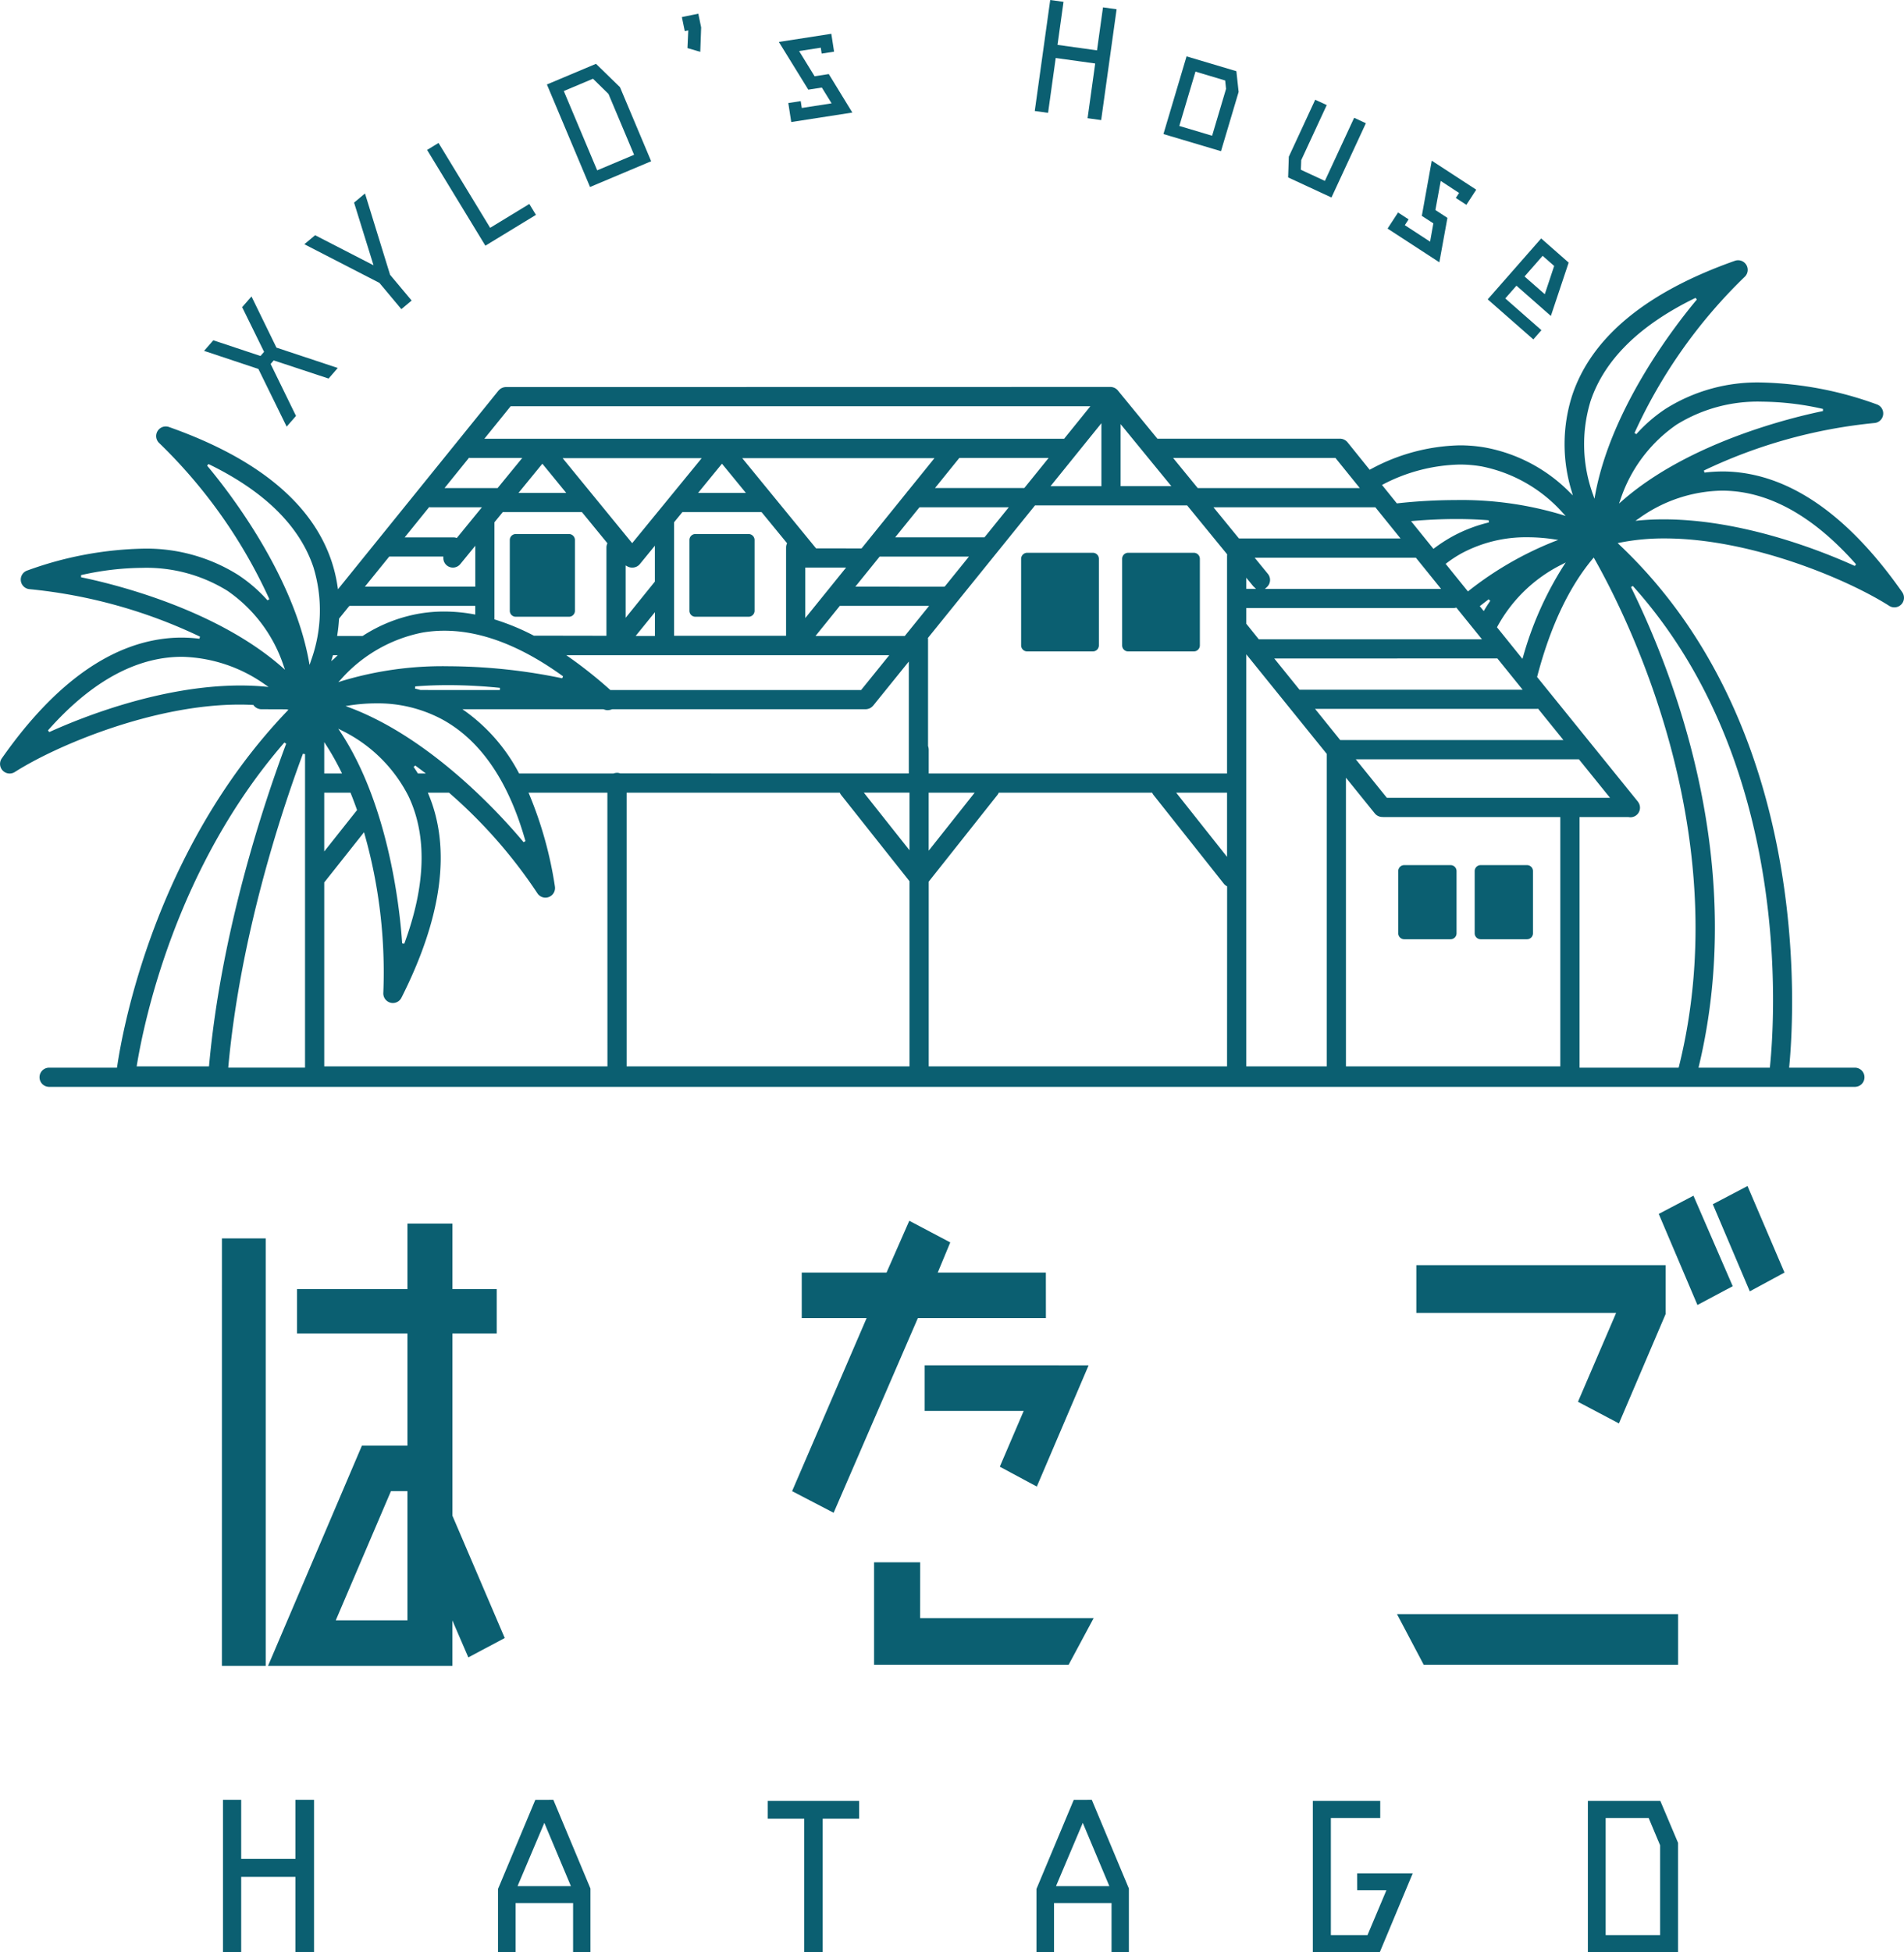 <svg xmlns="http://www.w3.org/2000/svg" xmlns:xlink="http://www.w3.org/1999/xlink" width="214.649" height="219.997" viewBox="0 0 214.649 219.997">
  <defs>
    <clipPath id="clip-path">
      <rect id="長方形_2005" data-name="長方形 2005" width="214.649" height="219.996" fill="#0b5f71"/>
    </clipPath>
  </defs>
  <g id="グループ_4937" data-name="グループ 4937" transform="translate(0 0)">
    <path id="パス_5639" data-name="パス 5639" d="M57.644,72.632l-6.186-2.044-.347.4,2.86,5.855-1.053,1.206-3.188-6.5-6.122-2.036,1.041-1.192,5.317,1.767.407-.466L47.9,64.587l1.053-1.206,2.815,5.767,6.912,2.292Z" transform="translate(-20.601 -29.973)" fill="#0b5f71"/>
    <path id="パス_5640" data-name="パス 5640" d="M71.931,41.329l2.829,9.164,2.429,2.9-1.158.969-2.476-2.959-8.461-4.355,1.214-1.016,6.584,3.388L70.7,42.357Z" transform="translate(-30.783 -19.525)" fill="#0b5f71"/>
    <path id="パス_5641" data-name="パス 5641" d="M98.456,40.1l4.414-2.687.748,1.228-5.7,3.473L91.348,31.323l1.289-.786Z" transform="translate(-43.198 -14.427)" fill="#0b5f71"/>
    <path id="パス_5642" data-name="パス 5642" d="M122.5,13.633l2.705,2.631,3.515,8.349-6.891,2.9-4.862-11.552Zm4.295,10.251-2.886-6.857-1.747-1.713L118.872,16.7l3.762,8.937Z" transform="translate(-55.311 -6.441)" fill="#0b5f71"/>
    <path id="パス_5643" data-name="パス 5643" d="M146.461,6.8l.091-1.988-.393.081-.327-1.586,1.853-.382.32,1.55-.1,2.752Z" transform="translate(-68.96 -1.383)" fill="#0b5f71"/>
    <path id="パス_5644" data-name="パス 5644" d="M174.856,16.094l-6.886,1.068-.332-2.139,1.4-.218.12.773,3.362-.522-1.1-1.78-1.528.237-3.32-5.377,5.915-.918.312,2.014-1.4.217-.1-.665-2.445.379,1.748,2.841,1.6-.248Z" transform="translate(-78.768 -3.41)" fill="#0b5f71"/>
    <path id="パス_5645" data-name="パス 5645" d="M223.051,0l-1.743,12.508,1.5.209.862-6.182,4.451.62-.859,6.165,1.532.213,1.74-12.489L229,.828l-.675,4.848-4.452-.62.676-4.848Z" transform="translate(-104.653)" fill="#0b5f71"/>
    <path id="パス_5646" data-name="パス 5646" d="M257.05,13.711l.255,2.335-1.988,6.68-6.488-1.93,2.605-8.756Zm-2.734,7.274,1.572-5.285-.1-.941-3.349-1-1.821,6.122Z" transform="translate(-117.667 -5.688)" fill="#0b5f71"/>
    <path id="パス_5647" data-name="パス 5647" d="M282.938,23.34l1.321.612-3.879,8.37-4.886-2.265.077-2.33,2.976-6.422,1.3.6-2.876,6.207-.041,1.084,2.708,1.254Z" transform="translate(-130.276 -10.065)" fill="#0b5f71"/>
    <path id="パス_5648" data-name="パス 5648" d="M302.6,45.771l-5.837-3.8,1.182-1.813,1.189.774-.427.655,2.85,1.858.367-2.063-1.3-.844,1.121-6.218,5.014,3.267-1.112,1.707-1.189-.774.368-.564L302.755,36.6l-.6,3.28,1.356.884Z" transform="translate(-140.334 -16.212)" fill="#0b5f71"/>
    <path id="パス_5649" data-name="パス 5649" d="M321.421,56.254l-1.26,1.437,4.076,3.578-.913,1.039-5.142-4.513,6.026-6.866,3.1,2.725-2.007,6.011Zm4.252-2.224-1.3-1.141-2.041,2.326,2.283,2Z" transform="translate(-150.463 -24.06)" fill="#0b5f71"/>
    <g id="グループ_4936" data-name="グループ 4936" transform="translate(0 0)">
      <g id="グループ_4935" data-name="グループ 4935" clip-path="url(#clip-path)">
        <path id="パス_5650" data-name="パス 5650" d="M299.708,193.3h5.229a.672.672,0,0,0,.672-.672v-7.01a.672.672,0,0,0-.672-.672h-5.229a.672.672,0,0,0-.671.672v7.01a.672.672,0,0,0,.671.672" transform="translate(-141.404 -87.455)" fill="#0b5f71"/>
        <path id="パス_5651" data-name="パス 5651" d="M316.054,193.3h5.229a.672.672,0,0,0,.671-.672v-7.01a.672.672,0,0,0-.671-.672h-5.229a.672.672,0,0,0-.672.672v7.01a.672.672,0,0,0,.672.672" transform="translate(-149.133 -87.455)" fill="#0b5f71"/>
        <path id="パス_5652" data-name="パス 5652" d="M226.469,118.172h-7.4a.683.683,0,0,0-.683.683v9.751a.683.683,0,0,0,.683.683h7.4a.683.683,0,0,0,.683-.683v-9.751a.683.683,0,0,0-.683-.683" transform="translate(-103.268 -55.879)" fill="#0b5f71"/>
        <path id="パス_5653" data-name="パス 5653" d="M248.066,118.172h-7.4a.684.684,0,0,0-.683.683v9.751a.683.683,0,0,0,.683.683h7.4a.683.683,0,0,0,.683-.683v-9.751a.684.684,0,0,0-.683-.683" transform="translate(-113.481 -55.879)" fill="#0b5f71"/>
        <path id="パス_5654" data-name="パス 5654" d="M148.115,123.488h6a.672.672,0,0,0,.672-.672V114.84a.672.672,0,0,0-.672-.672h-6a.672.672,0,0,0-.672.672v7.977a.672.672,0,0,0,.672.672" transform="translate(-69.721 -53.986)" fill="#0b5f71"/>
        <path id="パス_5655" data-name="パス 5655" d="M115.7,114.168h-6a.672.672,0,0,0-.672.672v7.977a.672.672,0,0,0,.672.672h6a.672.672,0,0,0,.671-.672V114.84a.672.672,0,0,0-.671-.672" transform="translate(-51.556 -53.986)" fill="#0b5f71"/>
        <path id="パス_5656" data-name="パス 5656" d="M214.454,93.049c-6.081-8.679-12.649-13.252-19.519-13.593q-.365-.017-.72-.017a17.173,17.173,0,0,0-2.058.129l-.068-.234A57.535,57.535,0,0,1,211.3,73.981a1.082,1.082,0,0,0,.286-2.1,40.511,40.511,0,0,0-12.951-2.466A19.431,19.431,0,0,0,187.8,72.363a16.846,16.846,0,0,0-3.327,2.873l-.206-.132a57.688,57.688,0,0,1,12.4-17.577,1.082,1.082,0,0,0-1.082-1.827c-9.994,3.525-16.164,8.622-18.338,15.15a18.016,18.016,0,0,0-.059,10.838l.129.448-.334-.325a18,18,0,0,0-9.574-5.074,16.821,16.821,0,0,0-2.846-.242A21.967,21.967,0,0,0,154.5,79.2l-.09.046-2.5-3.1a1.117,1.117,0,0,0-.891-.4H130.479l-4.489-5.474a1.141,1.141,0,0,0-.1-.093c-.022-.019-.043-.037-.067-.055a1.1,1.1,0,0,0-.118-.072l-.079-.044c-.021-.009-.043-.016-.1-.033a1.033,1.033,0,0,0-.335-.059L57,69.929a1.076,1.076,0,0,0-.119.012c-.033.006-.064.012-.1.02a.981.981,0,0,0-.105.033.947.947,0,0,0-.092.038.911.911,0,0,0-.1.051c-.03.018-.057.036-.084.057s-.055.044-.082.068-.053.051-.118.118l-18.1,22.388-.041-.279a16.763,16.763,0,0,0-.673-2.856c-2.174-6.527-8.343-11.624-18.339-15.15a1.074,1.074,0,0,0-.358-.062,1.083,1.083,0,0,0-.724,1.888,57.69,57.69,0,0,1,12.4,17.576l-.206.132a16.821,16.821,0,0,0-3.327-2.872A19.438,19.438,0,0,0,16.015,88.14,40.5,40.5,0,0,0,3.063,90.605a1.082,1.082,0,0,0,.286,2.1,57.532,57.532,0,0,1,19.2,5.349l-.068.234a17.258,17.258,0,0,0-2.037-.127q-.363,0-.733.018C12.844,98.524,6.277,103.1.2,111.777a1.083,1.083,0,0,0,1.468,1.534c4.6-2.938,15.551-7.6,25.332-7.6.5,0,1,.013,1.5.038l.058,0s.077.1.1.127a1.029,1.029,0,0,0,.08.079l.063.052a1.117,1.117,0,0,0,.336.173,1.072,1.072,0,0,0,.32.054l2.85.01.21.05-.15.156C17.4,122.095,13.779,142.574,13.206,146.52l-.016.106H5.538a1.082,1.082,0,1,0,0,2.164H209.112a1.082,1.082,0,1,0,0-2.164H201.7l.013-.135c.6-6.234,2.51-38.366-19.173-58.814l-.172-.163.232-.048a25.3,25.3,0,0,1,5.055-.48c9.779,0,20.726,4.659,25.328,7.6a1.083,1.083,0,0,0,1.469-1.534m-48.865-.167-.1.073-2.511-3.107.1-.076a14.1,14.1,0,0,1,1.687-1.105,15.354,15.354,0,0,1,7.462-1.816,19.9,19.9,0,0,1,2.977.231l.468.071-.443.167a38.413,38.413,0,0,0-9.648,5.563m2.429,1.134c-.224.323-.441.659-.644,1l-.091.153-.449-.555.4-.31c.2-.155.4-.31.606-.46Zm-4.26-7.261a16.816,16.816,0,0,0-2.049,1.328l-.1.072-2.524-3.122.232-.02c1.676-.143,3.317-.216,4.875-.216,1.254,0,2.481.047,3.647.14l.02.243a16.828,16.828,0,0,0-4.106,1.576m-4.12,2.4,2.841,3.515H142.6l.232-.214a1.081,1.081,0,0,0,.107-1.477l-1.493-1.825ZM141.6,92.67H140.5V91.414l.768.936a1,1,0,0,0,.106.106Zm22.246,2.164a1.081,1.081,0,0,0,.26-.035l.076-.019,2.886,3.57h-25.16L140.5,96.6V94.834Zm4.9,5.675.062,0,2.848,3.524H146.5l-2.842-3.516Zm2.887.048L168.765,97l.037-.072a16.749,16.749,0,0,1,7.291-7.015l.42-.218-.26.4a38.482,38.482,0,0,0-4.55,10.238Zm-15.7-19.667a19.524,19.524,0,0,1,8.623-2.23,14.687,14.687,0,0,1,2.463.207,16.587,16.587,0,0,1,9.166,5.241l.323.346-.451-.144a39.323,39.323,0,0,0-11.949-1.648,61.009,61.009,0,0,0-6.566.368l-.066.007L155.8,80.958Zm-5.379-2.973,2.741,3.392H135.026l-2.775-3.392Zm-24.222-3.812,5.721,6.991h-5.721ZM57.57,72.088h65.358l-2.962,3.665H54.607ZM124.169,74v7.1h-5.738ZM47.112,113.475l-.036-.058q-.216-.345-.443-.672l.173-.17q.462.334.911.678l.292.222Zm-1.535,19.181-.239-.035c-.227-3.456-1.4-15.388-6.941-23.8l-.261-.395.421.217a16.593,16.593,0,0,1,7.51,7.422c2.1,4.452,1.937,10.032-.49,16.589M39.4,106.041l-.443-.166.467-.072a19.691,19.691,0,0,1,2.981-.232,15.379,15.379,0,0,1,7.453,1.812c4.328,2.361,7.485,6.976,9.381,13.718l-.213.113c-2.219-2.665-10.191-11.634-19.626-15.173m8.007-1.974c-.207-.058-.413-.111-.62-.161l.02-.243c1.2-.1,2.455-.144,3.735-.144a57.324,57.324,0,0,1,5.821.306l-.013.246Zm3.135-2.678a39.335,39.335,0,0,0-11.95,1.648l-.451.144.322-.346a16.6,16.6,0,0,1,9.167-5.241,14.793,14.793,0,0,1,2.478-.208c4.162,0,8.66,1.729,13.37,5.139l-.1.221a63.858,63.858,0,0,0-12.838-1.356m9.642-3.447a26.457,26.457,0,0,0-4.352-1.806l-.088-.027V85.165l.936-1.144h8.927l2.872,3.51-.028.069a1.082,1.082,0,0,0-.082.413v9.944ZM92,88.107,83.677,77.94h21.671l-2.979,3.684a1.226,1.226,0,0,0-.15.186l-5.089,6.3Zm3.384,2.164-4.6,5.689V90.271Zm-6.652-2.741L88.7,87.6a1.082,1.082,0,0,0-.082.413v9.944H75.994V85.164l.935-1.143h8.927Zm-4.643-5.674H78.7l2.692-3.29ZM71.268,87.521l-7.84-9.581h15.68Zm-.735,8.41v-5.9l.182.1a1.105,1.105,0,0,0,.509.14H71.3a1.08,1.08,0,0,0,.839-.4l1.689-2.065v4.044Zm3.3-.634V97.98H71.661ZM63.836,81.857H58.452l2.692-3.29Zm36.417,18.287-3.175,3.928H68.811l-.035-.031a49.983,49.983,0,0,0-4.614-3.672l-.322-.225ZM91.934,97.98l2.742-3.393h10.068L102,97.98Zm4.492-5.557,2.742-3.392h10.068l-2.71,3.353-.1.043-.064,0Zm4.491-5.557,2.742-3.392h10.068l-2.742,3.392Zm4.491-5.557,2.742-3.392h10.068l-2.741,3.392ZM52.872,77.9l.165.017h5.84L56.1,81.309H50.117ZM48.38,83.458l.159.016h5.792L51.5,86.936l-.078-.022a1.073,1.073,0,0,0-.3-.047h-5.5Zm-4.5,5.572h6.1l0,.128a1.071,1.071,0,0,0,.391.869,1.082,1.082,0,0,0,1.523-.152l1.689-2.064v4.612H41.134ZM38.03,97.837c.089-.579.154-1.176.191-1.774l0-.039L39.35,94.63l.068-.044,14.161,0v.98l-.145-.027a18.6,18.6,0,0,0-3.361-.315,16.694,16.694,0,0,0-2.835.24A17.129,17.129,0,0,0,40.91,97.96l-.031.02H38.008Zm-.493,2.307h.54l-.414.4-.322.272Zm-.984,9.792.227.352a29.52,29.52,0,0,1,1.692,3.009l.086.178H36.554Zm0,5.7h2.96l.031.077c.258.642.482,1.238.686,1.82l.023.064-3.7,4.666Zm-6.746-11.957c-.866-.079-1.775-.119-2.7-.119-9.031,0-18.081,3.672-21.554,5.251l-.143-.194c4.631-5.239,9.472-8.022,14.388-8.274.242-.012.482-.018.72-.018a16.857,16.857,0,0,1,9.37,3.13l.39.267Zm1.966-2.209C24.2,94.839,12.534,92.057,9.14,91.362l0-.242a32.01,32.01,0,0,1,6.868-.818,17.347,17.347,0,0,1,9.635,2.587,16.585,16.585,0,0,1,6.331,8.451l.158.446Zm-8.213,45.007H15.408l.023-.144c.817-4.976,4.428-22.3,16.624-36.345l.209.125c-2.662,7.115-7.331,21.287-8.692,36.252Zm10.828.144H25.731l.012-.134c1.335-14.556,5.84-28.325,8.407-35.237l.239.043Zm.664-45.831-.153.448-.085-.465c-1.82-9.908-9.231-19.33-11.46-21.982L23.5,78.6c6.29,3.053,10.272,6.968,11.836,11.635a16.6,16.6,0,0,1-.286,10.555M68.48,146.481H36.554V125.752l4.485-5.657.065.233a57.122,57.122,0,0,1,2.111,17.846A1.086,1.086,0,0,0,44,139.3a1.06,1.06,0,0,0,.29.04,1.078,1.078,0,0,0,.966-.595c4.593-9.1,5.619-16.818,3.049-22.933l-.072-.172h2.39l.035.031a55.9,55.9,0,0,1,9.911,11.281,1.077,1.077,0,0,0,.921.514,1.064,1.064,0,0,0,.378-.069,1.084,1.084,0,0,0,.69-1.188,44.033,44.033,0,0,0-2.9-10.4l-.074-.173h8.89ZM69.562,113.4a1.328,1.328,0,0,0-.4.073H58.523l-.035-.064a20.1,20.1,0,0,0-6.034-6.949l-.323-.225H68.009l.069.017.08.028a1.013,1.013,0,0,0,.345.061,1.374,1.374,0,0,0,.5-.105H97.595a1.282,1.282,0,0,0,.441-.1l.069-.038a1.059,1.059,0,0,0,.124-.076c.022-.016.042-.034.068-.056a1.913,1.913,0,0,0,.14-.135l4.019-4.972v12.612l-32.536-.007a1.067,1.067,0,0,0-.358-.066m32.97,33.079H70.644V115.639h24.03l.034.069a1.07,1.07,0,0,0,.119.189l7.705,9.717Zm0-24.353-5.145-6.49h5.145Zm35.8,24.353H104.7V125.663l7.743-9.766a1.065,1.065,0,0,0,.119-.189l.035-.069h17.292l.034.069a1.049,1.049,0,0,0,.119.189l7.938,10.011a1.065,1.065,0,0,0,.3.249l.06.036Zm-33.637-24.3v-6.539h5.184Zm33.637.693-5.734-7.232h5.734Zm.006-33.988a.489.489,0,0,0-.006.069v24.522H104.7v-2.682a1.313,1.313,0,0,0-.076-.41V98.347l-.014-.145,12.075-14.94h17.146l4.49,5.488.03.081ZM136.8,83.474h18.249l2.842,3.516H139.674Zm12.776,63.007H140.5V100.045l9.077,11.227Zm-1.32-40.286h24.991l.155-.015,2.854,3.531H151.093ZM178,111.875l3.511,4.344H156.354l-3.511-4.344Zm-2.1,34.606H151.737V113.951l3.252,4.024a1.084,1.084,0,0,0,.863.4l.1.01H175.9Zm8.174-54.143c17.954,19.964,16.031,48.632,15.463,54.177l-.012.111h-8.042l.036-.152c5.392-22.512-2.477-43.494-7.648-54Zm5.189,54.194-.023.094H178.069V118.383l5.5,0a1.11,1.11,0,0,0,.238.026,1.078,1.078,0,0,0,.885-1.695l-.043-.068L173.285,102.6l.016-.061c1.463-5.59,3.567-10.052,6.255-13.263l.114-.137.088.155c3.874,6.842,16.009,31.191,9.51,57.242M179.836,82.05l-.084.465-.154-.448a16.589,16.589,0,0,1-.285-10.555c1.563-4.667,5.544-8.582,11.834-11.635l.149.19c-2.229,2.653-9.641,12.077-11.459,21.983m2.684,1.008.159-.446a16.6,16.6,0,0,1,6.332-8.45,17.343,17.343,0,0,1,9.635-2.588,31.959,31.959,0,0,1,6.867.818l0,.241c-3.394.695-15.057,3.477-22.635,10.112ZM209.1,90.087c-3.472-1.579-12.522-5.251-21.557-5.251-.922,0-1.831.04-2.7.119L184.37,85l.391-.268a16.455,16.455,0,0,1,9.361-3.13c.241,0,.484.006.73.019,4.917.252,9.757,3.036,14.387,8.274Z" transform="translate(0 -26.31)" fill="#0b5f71"/>
        <path id="パス_5657" data-name="パス 5657" d="M47.463,263.247H52.4v48.178h-4.94Zm31.884,45.035-4.106,2.181-1.8-4.17v5.132H52.659L63.245,286.6h5.132V273.961H55.931v-5H68.377v-7.378h5.068v7.378h5v5h-5V294.49Zm-10.97-1.989V291.731h-1.86l-6.223,14.563Z" transform="translate(-22.444 -123.691)" fill="#0b5f71"/>
        <path id="パス_5658" data-name="パス 5658" d="M198.015,271.94H183.581l-9.495,21.94-4.683-2.437,8.4-19.5h-7.313v-5.132h9.559l2.566-5.837,4.619,2.437-1.412,3.4h12.189Zm-14.178,33.808H203.4l-2.823,5.261H178.642V299.462h5.2Zm.513-28.483V282.4h11.163l-2.694,6.287,4.3,2.309-.129-.064,5.838-13.664Z" transform="translate(-80.105 -123.404)" fill="#0b5f71"/>
        <path id="パス_5659" data-name="パス 5659" d="M298.767,301.79h31.691v5.71H301.782Zm2.181-39.325h28.1v5.518l-5.26,12.317-4.619-2.437,4.3-10.008H300.948Zm27.328-5.774,3.913-2.053,4.427,10.2-3.977,2.117Zm10.008-3.143,4.17,9.751-3.913,2.117-4.17-9.815Z" transform="translate(-141.276 -119.894)" fill="#0b5f71"/>
        <path id="パス_5660" data-name="パス 5660" d="M55.852,384.759h2.1V401.91h-2.1v-8.464H49.739v8.489H47.685V384.759h2.054v6.658h6.113Z" transform="translate(-22.548 -181.939)" fill="#0b5f71"/>
        <path id="パス_5661" data-name="パス 5661" d="M112.744,384.759l4.183,10v7.177h-1.956v-5.544h-6.484v5.544h-1.98v-7.128l4.208-10.048Zm-1.015,2.6-3.019,7.127h6.014Z" transform="translate(-50.363 -181.939)" fill="#0b5f71"/>
        <path id="パス_5662" data-name="パス 5662" d="M174.5,384.994V387h-4.109v15.047H168.31V387H164.2v-2.005Z" transform="translate(-77.645 -182.05)" fill="#0b5f71"/>
        <path id="パス_5663" data-name="パス 5663" d="M227.9,384.759l4.183,10v7.177h-1.956v-5.544h-6.484v5.544h-1.98v-7.128l4.208-10.048Zm-1.015,2.6-3.019,7.127h6.014Z" transform="translate(-104.817 -181.939)" fill="#0b5f71"/>
        <path id="パス_5664" data-name="パス 5664" d="M285.767,393.161h6.261l-3.712,8.885h-7.549V384.994h7.6v1.931H282.8v13.19h4.133l2.129-5.048h-3.291Z" transform="translate(-132.765 -182.05)" fill="#0b5f71"/>
        <path id="パス_5665" data-name="パス 5665" d="M347.757,384.994l2,4.727v12.325H339.59V384.994Zm-.025,15.121V389.993l-1.287-3.068h-4.851v13.191Z" transform="translate(-160.58 -182.05)" fill="#0b5f71"/>
      </g>
    </g>
  </g>
</svg>
